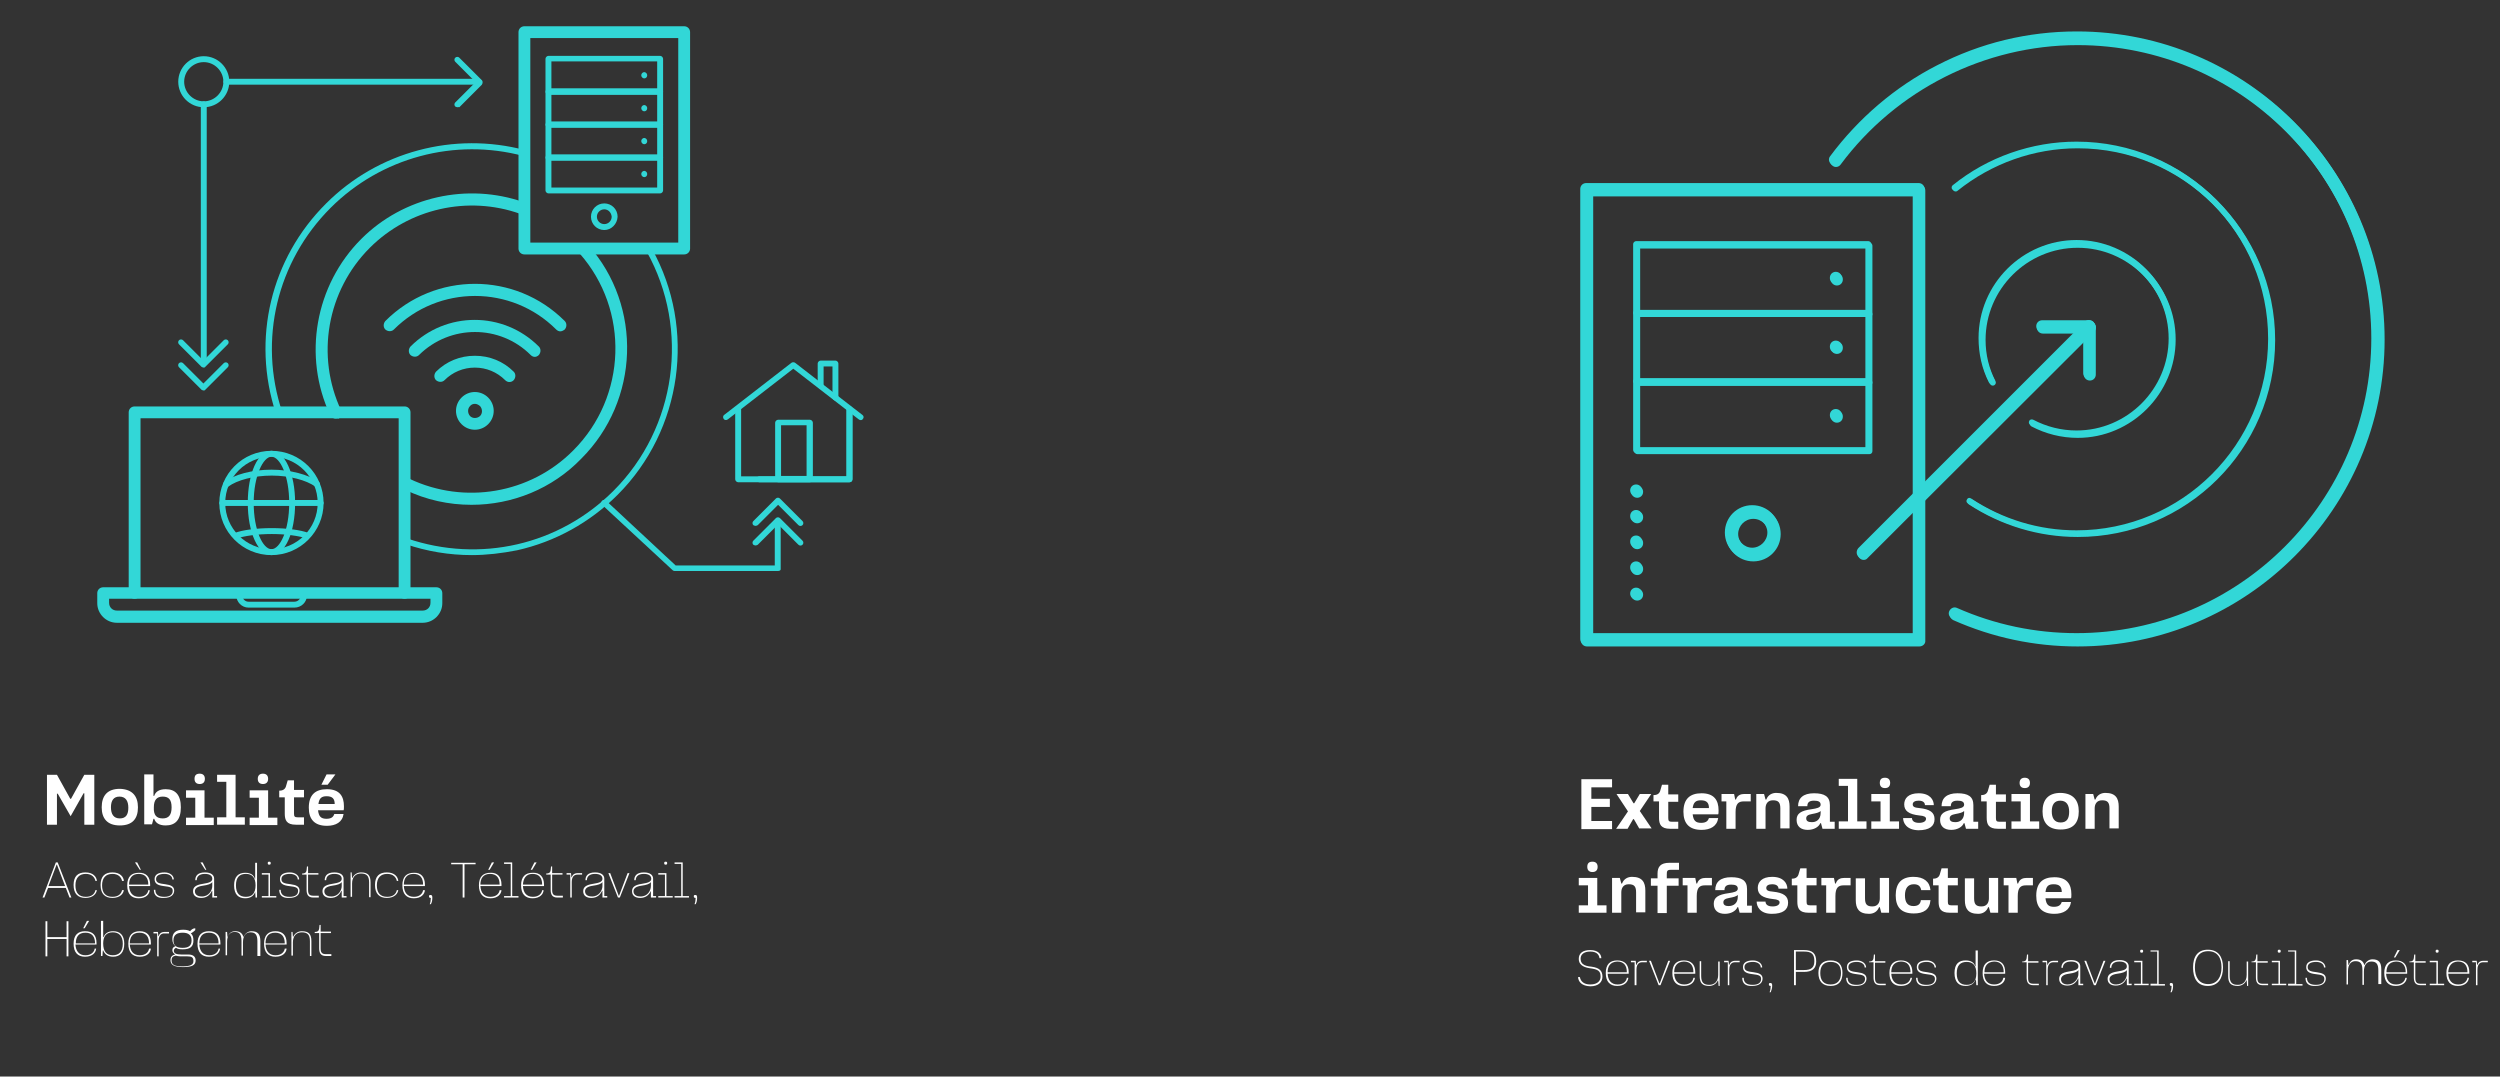 <?xml version="1.0" encoding="utf-8"?>
<!-- Generator: Adobe Illustrator 28.2.0, SVG Export Plug-In . SVG Version: 6.00 Build 0)  -->
<svg version="1.1" id="Calque_1" xmlns="http://www.w3.org/2000/svg" xmlns:xlink="http://www.w3.org/1999/xlink" x="0px" y="0px"
	 viewBox="0 0 676 291.1" style="enable-background:new 0 0 676 291.1;" xml:space="preserve">
<rect x="0" y="0" width="676" height="291.1" fill="#333333" stroke="none"/>
<style type="text/css">
	.st0{fill:none;}
	.st1{fill:#32D7D7;}
	.st2{fill:#FFFFFF;}
</style>
<rect x="0.3" y="0.6" class="st0" width="676" height="291.1"/>
<g>
	<g>
		<path class="st1" d="M561.8,174.8c-11.7,0-23-2.4-33.6-7.1c-0.8-0.4-1.2-1.3-0.8-2.1c0.4-0.8,1.3-1.2,2.1-0.8
			c10.2,4.5,21.1,6.8,32.3,6.8c43.9,0,79.7-35.8,79.7-79.7s-35.8-79.7-79.7-79.7c-25.1,0-49.1,12.1-64.1,32.3
			c-0.5,0.7-1.5,0.9-2.2,0.3c-0.7-0.5-0.9-1.5-0.3-2.2c7.6-10.2,17.5-18.7,28.8-24.5c11.8-6.1,24.6-9.2,37.9-9.2
			c45.7,0,82.9,37.2,82.9,82.9S607.5,174.8,561.8,174.8z"/>
		<path class="st1" d="M561.8,145.2c-10.5,0-20.7-3.1-29.4-8.8c-0.4-0.2-0.5-0.7-0.2-1.1c0.2-0.4,0.7-0.5,1.1-0.2
			c8.5,5.6,18.3,8.6,28.5,8.6c28.5,0,51.8-23.2,51.8-51.8s-23.2-51.8-51.8-51.8c-11.8,0-23.3,4.1-32.5,11.5
			c-0.3,0.3-0.9,0.2-1.1-0.1c-0.3-0.3-0.2-0.9,0.1-1.1c9.4-7.6,21.3-11.8,33.5-11.8c29.4,0,53.4,23.9,53.4,53.4
			S591.2,145.2,561.8,145.2z"/>
		<path class="st1" d="M561.8,118.4c-4.4,0-8.7-1.1-12.5-3.1c-0.4-0.2-0.5-0.7-0.3-1.1c0.2-0.4,0.7-0.5,1.1-0.3
			c3.6,1.9,7.6,2.9,11.7,2.9c13.7,0,24.9-11.2,24.9-24.9s-11.2-24.9-24.9-24.9s-24.9,11.2-24.9,24.9c0,4,0.9,7.7,2.7,11.2
			c0.2,0.4,0,0.9-0.4,1.1c-0.4,0.2-0.9,0-1.1-0.4c-1.9-3.7-2.8-7.8-2.8-12c0-14.6,11.9-26.5,26.5-26.5s26.5,11.9,26.5,26.5
			S576.4,118.4,561.8,118.4z"/>
		<path class="st1" d="M565.1,102.9c-0.9,0-1.6-0.7-1.6-1.6V90.2h-11.1c-0.9,0-1.6-0.7-1.6-1.6s0.7-1.6,1.6-1.6h12.7
			c0.9,0,1.6,0.7,1.6,1.6v12.7C566.7,102.2,566,102.9,565.1,102.9z"/>
		<path class="st1" d="M503.9,151.4c-0.4,0-0.8-0.2-1.1-0.5c-0.6-0.6-0.6-1.6,0-2.3L564,87.4c0.6-0.6,1.6-0.6,2.3,0
			c0.6,0.6,0.6,1.6,0,2.3L505,150.9C504.7,151.3,504.3,151.4,503.9,151.4z"/>
		<path class="st1" d="M496.7,77.2c-0.9,0-1.6-0.7-1.6-1.6v-0.1c0-0.9,0.7-1.6,1.6-1.6c0.9,0,1.6,0.7,1.6,1.6v0.1
			C498.3,76.5,497.6,77.2,496.7,77.2z"/>
		<path class="st1" d="M496.7,95.7c-0.9,0-1.6-0.7-1.6-1.6v-0.1c0-0.9,0.7-1.6,1.6-1.6c0.9,0,1.6,0.7,1.6,1.6v0.1
			C498.3,95,497.6,95.7,496.7,95.7z"/>
		<path class="st1" d="M496.7,114.3c-0.9,0-1.6-0.7-1.6-1.6v-0.1c0-0.9,0.7-1.6,1.6-1.6c0.9,0,1.6,0.7,1.6,1.6v0.1
			C498.3,113.6,497.6,114.3,496.7,114.3z"/>
		<g>
			<path class="st1" d="M442.7,134.6c-0.9,0-1.6-0.7-1.6-1.6c0-0.9,0.7-1.6,1.6-1.6c0.9,0,1.6,0.7,1.6,1.6v0
				C444.3,133.9,443.6,134.6,442.7,134.6z"/>
			<path class="st1" d="M442.7,155.5c-0.9,0-1.6-0.7-1.6-1.6v-0.1c0-0.9,0.7-1.6,1.6-1.6c0.9,0,1.6,0.7,1.6,1.6v0.1
				C444.3,154.8,443.6,155.5,442.7,155.5z M442.7,148.5c-0.9,0-1.6-0.7-1.6-1.6v-0.1c0-0.9,0.7-1.6,1.6-1.6c0.9,0,1.6,0.7,1.6,1.6
				v0.1C444.3,147.8,443.6,148.5,442.7,148.5z M442.7,141.5c-0.9,0-1.6-0.7-1.6-1.6v-0.1c0-0.9,0.7-1.6,1.6-1.6
				c0.9,0,1.6,0.7,1.6,1.6v0.1C444.3,140.8,443.6,141.5,442.7,141.5z"/>
			<path class="st1" d="M442.7,162.4c-0.9,0-1.6-0.7-1.6-1.6c0-0.9,0.7-1.6,1.6-1.6c0.9,0,1.6,0.7,1.6,1.6v0
				C444.3,161.7,443.6,162.4,442.7,162.4z"/>
		</g>
		<path class="st1" d="M474.1,151.8c-4.1,0-7.4-3.3-7.4-7.4c0-4.1,3.3-7.4,7.4-7.4c4.1,0,7.4,3.3,7.4,7.4
			C481.5,148.5,478.2,151.8,474.1,151.8z M474.1,140.3c-2.3,0-4.1,1.9-4.1,4.1s1.9,4.1,4.1,4.1s4.1-1.9,4.1-4.1
			S476.4,140.3,474.1,140.3z"/>
		<path class="st1" d="M505.5,122.8h-62.8c-0.4,0-0.8-0.4-0.8-0.8v-18.6c0-0.4,0.4-0.8,0.8-0.8h62.8c0.4,0,0.8,0.4,0.8,0.8V122
			C506.3,122.5,505.9,122.8,505.5,122.8z M443.5,121.2h61.2v-16.9h-61.2V121.2z"/>
		<path class="st1" d="M505.5,104.3h-62.8c-0.4,0-0.8-0.4-0.8-0.8V84.9c0-0.4,0.4-0.8,0.8-0.8h62.8c0.4,0,0.8,0.4,0.8,0.8v18.6
			C506.3,103.9,505.9,104.3,505.5,104.3z M443.5,102.7h61.2V85.7h-61.2V102.7z"/>
		<path class="st1" d="M505.5,85.7h-62.8c-0.4,0-0.8-0.4-0.8-0.8V66.4c0-0.4,0.4-0.8,0.8-0.8h62.8c0.4,0,0.8,0.4,0.8,0.8v18.6
			C506.3,85.4,505.9,85.7,505.5,85.7z M443.5,84.1h61.2V67.2h-61.2V84.1z"/>
		<path class="st1" d="M519,174.8h-89.9c-0.9,0-1.6-0.7-1.6-1.6V51.5c0-0.9,0.7-1.6,1.6-1.6H519c0.9,0,1.6,0.7,1.6,1.6v121.7
			C520.7,174.1,519.9,174.8,519,174.8z M430.8,171.6h86.7V53.1h-86.7V171.6z"/>
		<path class="st1" d="M561.5,174.4c-11.7,0-23-2.4-33.6-7.1c-0.8-0.4-1.2-1.3-0.8-2.1c0.4-0.8,1.3-1.2,2.1-0.8
			c10.2,4.5,21.1,6.8,32.3,6.8c43.9,0,79.7-35.8,79.7-79.7s-35.7-79.7-79.7-79.7c-25.1,0-49.1,12.1-64.1,32.3
			c-0.5,0.7-1.5,0.9-2.2,0.3c-0.7-0.5-0.9-1.5-0.3-2.2c7.6-10.2,17.5-18.7,28.8-24.5c11.8-6.1,24.6-9.2,37.9-9.2
			c45.7,0,82.9,37.2,82.9,82.9S607.3,174.4,561.5,174.4z"/>
		<path class="st1" d="M561.5,144.9c-10.5,0-20.7-3.1-29.4-8.8c-0.4-0.2-0.5-0.7-0.2-1.1c0.2-0.4,0.7-0.5,1.1-0.2
			c8.5,5.6,18.3,8.6,28.5,8.6c28.5,0,51.8-23.2,51.8-51.8s-23.2-51.8-51.8-51.8c-11.8,0-23.3,4.1-32.5,11.5
			c-0.3,0.3-0.9,0.2-1.1-0.1c-0.3-0.3-0.2-0.9,0.1-1.1c9.4-7.6,21.3-11.8,33.5-11.8c29.4,0,53.4,23.9,53.4,53.4
			S591,144.9,561.5,144.9z"/>
		<path class="st1" d="M561.5,118c-4.4,0-8.7-1.1-12.5-3.1c-0.4-0.2-0.5-0.7-0.3-1.1s0.7-0.5,1.1-0.3c3.6,1.9,7.6,2.9,11.7,2.9
			c13.7,0,24.9-11.2,24.9-24.9s-11.2-24.9-24.9-24.9s-24.9,11.2-24.9,24.9c0,4,0.9,7.7,2.7,11.2c0.2,0.4,0,0.9-0.4,1.1
			c-0.4,0.2-0.9,0-1.1-0.4c-1.9-3.7-2.8-7.8-2.8-12c0-14.6,11.9-26.5,26.5-26.5c14.6,0,26.5,11.9,26.5,26.5S576.2,118,561.5,118z"/>
		<path class="st1" d="M564.9,102.5c-0.9,0-1.6-0.7-1.6-1.6V89.8h-11.1c-0.9,0-1.6-0.7-1.6-1.6c0-0.9,0.7-1.6,1.6-1.6h12.7
			c0.9,0,1.6,0.7,1.6,1.6v12.7C566.5,101.8,565.7,102.5,564.9,102.5z"/>
		<path class="st1" d="M503.6,151c-0.4,0-0.8-0.2-1.1-0.5c-0.6-0.6-0.6-1.6,0-2.3l61.2-61.2c0.6-0.6,1.6-0.6,2.3,0
			c0.6,0.6,0.6,1.6,0,2.3l-61.2,61.2C504.4,150.9,504,151,503.6,151z"/>
		<path class="st1" d="M496.4,76.8c-0.9,0-1.6-0.7-1.6-1.6v-0.1c0-0.9,0.7-1.6,1.6-1.6c0.9,0,1.6,0.7,1.6,1.6v0.1
			C498,76.1,497.3,76.8,496.4,76.8z"/>
		<path class="st1" d="M496.4,95.4c-0.9,0-1.6-0.7-1.6-1.6v-0.1c0-0.9,0.7-1.6,1.6-1.6c0.9,0,1.6,0.7,1.6,1.6v0.1
			C498,94.6,497.3,95.4,496.4,95.4z"/>
		<path class="st1" d="M496.4,113.9c-0.9,0-1.6-0.7-1.6-1.6v-0.1c0-0.9,0.7-1.6,1.6-1.6c0.9,0,1.6,0.7,1.6,1.6v0.1
			C498,113.2,497.3,113.9,496.4,113.9z"/>
		<g>
			<path class="st1" d="M442.4,134.2c-0.9,0-1.6-0.7-1.6-1.6c0-0.9,0.7-1.6,1.6-1.6s1.6,0.7,1.6,1.6v0
				C444,133.5,443.3,134.2,442.4,134.2z"/>
			<path class="st1" d="M442.4,155.1c-0.9,0-1.6-0.7-1.6-1.6v-0.1c0-0.9,0.7-1.6,1.6-1.6s1.6,0.7,1.6,1.6v0.1
				C444,154.4,443.3,155.1,442.4,155.1z M442.4,148.1c-0.9,0-1.6-0.7-1.6-1.6v-0.1c0-0.9,0.7-1.6,1.6-1.6s1.6,0.7,1.6,1.6v0.1
				C444,147.4,443.3,148.1,442.4,148.1z M442.4,141.2c-0.9,0-1.6-0.7-1.6-1.6v-0.1c0-0.9,0.7-1.6,1.6-1.6s1.6,0.7,1.6,1.6v0.1
				C444,140.5,443.3,141.2,442.4,141.2z"/>
			<path class="st1" d="M442.4,162.1c-0.9,0-1.6-0.7-1.6-1.6c0-0.9,0.7-1.6,1.6-1.6s1.6,0.7,1.6,1.6v0
				C444,161.3,443.3,162.1,442.4,162.1z"/>
		</g>
		<path class="st1" d="M473.8,151.4c-4.1,0-7.4-3.3-7.4-7.4c0-4.1,3.3-7.4,7.4-7.4c4.1,0,7.4,3.3,7.4,7.4
			C481.2,148.1,477.9,151.4,473.8,151.4z M473.8,139.9c-2.3,0-4.1,1.9-4.1,4.1s1.9,4.1,4.1,4.1s4.1-1.9,4.1-4.1
			S476.1,139.9,473.8,139.9z"/>
		<path class="st1" d="M505.2,122.5h-62.8c-0.4,0-0.8-0.4-0.8-0.8v-18.6c0-0.4,0.4-0.8,0.8-0.8h62.8c0.4,0,0.8,0.4,0.8,0.8v18.6
			C506,122.1,505.7,122.5,505.2,122.5z M443.2,120.9h61.2v-16.9h-61.2V120.9z"/>
		<path class="st1" d="M505.2,103.9h-62.8c-0.4,0-0.8-0.4-0.8-0.8V84.6c0-0.4,0.4-0.8,0.8-0.8h62.8c0.4,0,0.8,0.4,0.8,0.8v18.6
			C506,103.6,505.7,103.9,505.2,103.9z M443.2,102.3h61.2V85.4h-61.2V102.3z"/>
		<path class="st1" d="M505.2,85.4h-62.8c-0.4,0-0.8-0.4-0.8-0.8V66c0-0.4,0.4-0.8,0.8-0.8h62.8c0.4,0,0.8,0.4,0.8,0.8v18.6
			C506,85,505.7,85.4,505.2,85.4z M443.2,83.8h61.2V66.8h-61.2V83.8z"/>
		<path class="st1" d="M518.8,174.4h-89.9c-0.9,0-1.6-0.7-1.6-1.6V51.1c0-0.9,0.7-1.6,1.6-1.6h89.9c0.9,0,1.6,0.7,1.6,1.6v121.7
			C520.4,173.7,519.7,174.4,518.8,174.4z M430.5,171.2h86.7V52.7h-86.7V171.2z"/>
	</g>
	<g>
		<path class="st2" d="M430.3,212.8v3.2h5v2.2h-5v3.8h5.6v2.2h-8.3v-13.5h8.3v2.2H430.3z"/>
		<path class="st2" d="M443.3,224.1l-1.5-2.6h-0.2l-1.5,2.6H437l3.2-4.7l-3.1-4.7h3.1l1.5,2.5h0.2l1.5-2.5h3.1l-3.1,4.6l3.2,4.7
			H443.3z"/>
		<path class="st2" d="M453.8,224.1h-2.2c-2.5,0-3-1.2-3-3v-4.4h-1.5V215c0.7,0,1.5-0.2,1.8-1.1l0.5-1.7h1.7v2.6h2.7v2h-2.7v4.4
			c0,0.8,0.2,1,1,1h1.7V224.1z"/>
		<path class="st2" d="M464.7,219.1c0,0.5,0,0.9-0.1,1.1h-6.9c0.2,1.7,0.8,2.3,2.3,2.3c1.5,0,1.9-0.7,2.1-1.3h2.5
			c-0.3,2.2-2.1,3.2-4.5,3.2c-3.3,0-4.9-1.7-4.9-4.9c0-3.5,1.8-5,4.9-5C463.5,214.5,464.7,216.4,464.7,219.1z M457.7,218.5h4.4
			c0-1.4-0.6-2.1-2.2-2.1C458.5,216.4,457.9,217,457.7,218.5z"/>
		<path class="st2" d="M465.5,214.7h3.4l0.3,1.5h0.2c0.4-1.3,1.5-1.5,2.2-1.5h1.8v2h-1.9c-1.4,0-2.2,0.6-2.2,2.9v4.5h-2.5v-7.4h-1.3
			V214.7z"/>
		<path class="st2" d="M477,214.7l0.4,1.5h0.2c0.5-1.3,1.6-1.8,2.7-1.8c2.8,0,3.6,1.5,3.6,3.7v5.9h-2.5v-5.4c0-1.6-0.5-2.2-2-2.2
			c-1.5,0-2,1.1-2,2.2v5.5h-2.5v-9.4H477z"/>
		<path class="st2" d="M496.2,224.1h-3.4l-0.4-1.5h-0.2c-0.4,1-1.7,1.8-3.4,1.8c-1.8,0-3-0.9-3-2.7c0-1.7,1.1-2.5,4.1-2.9
			c1.3-0.2,2.4-0.4,2.4-1.2c0-0.8-0.6-1.1-1.8-1.1c-1.3,0-1.8,0.5-1.8,1.5h-2.5c0-2.2,1.4-3.5,4.3-3.5c2.9,0,4.3,0.9,4.3,3.2v4.5
			h1.3V224.1z M492.3,219.8v-0.5c-0.4,0.4-1.2,0.6-2.3,0.8c-1.1,0.2-1.6,0.5-1.6,1.2c0,0.8,0.7,1,1.4,1
			C491.1,222.4,492.3,221.6,492.3,219.8z"/>
		<path class="st2" d="M497.2,210.6h5v11.5h2.5v2h-7.5v-2h2.5v-9.6h-2.5V210.6z"/>
		<path class="st2" d="M511,214.7v7.4h2.5v2H506v-2h2.5v-5.4H506v-2H511z M509.7,210.3c0.9,0,1.4,0.5,1.4,1.4s-0.5,1.4-1.4,1.4
			c-0.9,0-1.4-0.5-1.4-1.4S508.7,210.3,509.7,210.3z"/>
		<path class="st2" d="M514.6,221.2h2.4c0,0.6,0.4,1.3,1.9,1.3c1.3,0,1.9-0.5,1.9-1.1c0-0.5-0.5-0.8-1.8-0.9c-2.8-0.3-4.1-1.2-4.1-3
			c0-1.6,1.1-3,3.9-3c3.1,0,4.1,1.8,4.1,3.2h-2.4c0-0.6-0.4-1.2-1.7-1.2c-0.9,0-1.6,0.3-1.6,1c0,0.7,0.6,0.9,1.8,1
			c2.9,0.3,4.1,1.2,4.1,3c0,1.9-1.4,3-4.4,3C515.5,224.4,514.6,222.5,514.6,221.2z"/>
		<path class="st2" d="M535,224.1h-3.4l-0.4-1.5H531c-0.4,1-1.7,1.8-3.4,1.8c-1.8,0-3-0.9-3-2.7c0-1.7,1.1-2.5,4.1-2.9
			c1.3-0.2,2.4-0.4,2.4-1.2c0-0.8-0.6-1.1-1.8-1.1c-1.3,0-1.8,0.5-1.8,1.5H525c0-2.2,1.4-3.5,4.3-3.5c2.9,0,4.3,0.9,4.3,3.2v4.5h1.3
			V224.1z M531.1,219.8v-0.5c-0.4,0.4-1.2,0.6-2.3,0.8c-1.1,0.2-1.6,0.5-1.6,1.2c0,0.8,0.7,1,1.4,1
			C529.9,222.4,531.1,221.6,531.1,219.8z"/>
		<path class="st2" d="M542.4,224.1h-2.2c-2.5,0-3-1.2-3-3v-4.4h-1.5V215c0.7,0,1.5-0.2,1.8-1.1l0.5-1.7h1.7v2.6h2.7v2h-2.7v4.4
			c0,0.8,0.2,1,1,1h1.7V224.1z"/>
		<path class="st2" d="M548.9,214.7v7.4h2.5v2h-7.5v-2h2.5v-5.4h-2.5v-2H548.9z M547.5,210.3c0.9,0,1.4,0.5,1.4,1.4
			s-0.5,1.4-1.4,1.4c-0.9,0-1.4-0.5-1.4-1.4S546.6,210.3,547.5,210.3z"/>
		<path class="st2" d="M562.1,219.4c0,3.1-1.5,4.9-4.9,4.9s-4.9-1.9-4.9-4.9c0-3.1,1.5-5,4.9-5C560.6,214.5,562.1,216.4,562.1,219.4
			z M559.5,219.5c0-1.8-0.7-3-2.4-3c-1.6,0-2.3,1.1-2.3,2.9s0.7,3,2.4,3S559.5,221.3,559.5,219.5z"/>
		<path class="st2" d="M566,214.7l0.4,1.5h0.2c0.5-1.3,1.6-1.8,2.7-1.8c2.8,0,3.6,1.5,3.6,3.7v5.9h-2.5v-5.4c0-1.6-0.5-2.2-2-2.2
			c-1.5,0-2,1.1-2,2.2v5.5h-2.5v-9.4H566z"/>
		<path class="st2" d="M431.9,237.4v7.4h2.5v2h-7.5v-2h2.5v-5.4h-2.5v-2H431.9z M430.6,233c0.9,0,1.4,0.5,1.4,1.4s-0.5,1.4-1.4,1.4
			c-0.9,0-1.4-0.5-1.4-1.4S429.6,233,430.6,233z"/>
		<path class="st2" d="M438,237.4l0.4,1.5h0.2c0.5-1.3,1.6-1.8,2.7-1.8c2.8,0,3.6,1.5,3.6,3.7v5.9h-2.5v-5.4c0-1.6-0.5-2.2-2-2.2
			c-1.5,0-2,1.1-2,2.2v5.5h-2.5v-9.4H438z"/>
		<path class="st2" d="M451.7,235.2c-0.9,0-1,0.4-1,1.2v1.1h3.2v2h-3.2v7.4h-2.5v-7.4h-1.8v-2h1.8v-1.3c0-1.8,0.8-2.9,3.2-2.9h2.6
			v1.9H451.7z"/>
		<path class="st2" d="M455,237.4h3.4l0.3,1.5h0.2c0.4-1.3,1.5-1.5,2.2-1.5h1.8v2h-1.9c-1.4,0-2.2,0.6-2.2,2.9v4.5h-2.5v-7.4H455
			V237.4z"/>
		<path class="st2" d="M473.8,246.8h-3.4l-0.4-1.5h-0.2c-0.4,1-1.7,1.8-3.4,1.8c-1.8,0-3-0.9-3-2.7c0-1.7,1.1-2.5,4.1-2.9
			c1.3-0.2,2.4-0.4,2.4-1.2c0-0.8-0.6-1.1-1.8-1.1c-1.3,0-1.8,0.5-1.8,1.5h-2.5c0-2.2,1.4-3.5,4.3-3.5c2.9,0,4.3,0.9,4.3,3.2v4.5
			h1.3V246.8z M469.9,242.5V242c-0.4,0.4-1.2,0.6-2.3,0.8c-1.1,0.2-1.6,0.5-1.6,1.2c0,0.8,0.7,1,1.4,1
			C468.7,245,469.9,244.3,469.9,242.5z"/>
		<path class="st2" d="M475,243.8h2.4c0,0.6,0.4,1.3,1.9,1.3c1.3,0,1.9-0.5,1.9-1.1c0-0.5-0.5-0.8-1.8-0.9c-2.8-0.3-4.1-1.2-4.1-3
			c0-1.6,1.1-3,3.9-3c3.1,0,4.1,1.8,4.1,3.2h-2.4c0-0.6-0.4-1.2-1.7-1.2c-0.9,0-1.6,0.3-1.6,1c0,0.7,0.6,0.9,1.8,1
			c2.9,0.3,4.1,1.2,4.1,3c0,1.9-1.4,3-4.4,3C475.9,247.1,475,245.1,475,243.8z"/>
		<path class="st2" d="M491.2,246.8H489c-2.5,0-3-1.2-3-3v-4.4h-1.5v-1.8c0.7,0,1.5-0.2,1.8-1.1l0.5-1.7h1.7v2.6h2.7v2h-2.7v4.4
			c0,0.8,0.2,1,1,1h1.7V246.8z"/>
		<path class="st2" d="M492.5,237.4h3.4l0.3,1.5h0.2c0.4-1.3,1.5-1.5,2.2-1.5h1.8v2h-1.9c-1.4,0-2.2,0.6-2.2,2.9v4.5h-2.5v-7.4h-1.3
			V237.4z"/>
		<path class="st2" d="M508.7,246.8l-0.4-1.5h-0.2c-0.5,1.3-1.6,1.8-2.7,1.8c-2.8,0-3.6-1.5-3.6-3.7v-5.9h2.5v5.4
			c0,1.6,0.5,2.2,2,2.2c1.5,0,2-1.1,2-2.2v-5.5h2.5v9.4H508.7z"/>
		<path class="st2" d="M522,243.4c-0.2,2.6-1.9,3.6-4.5,3.6c-3.6,0-4.9-1.9-4.9-4.9c0-3.2,1.5-5,4.8-5c2.8,0,4.4,1.3,4.6,3.6h-2.5
			c-0.2-1-0.7-1.6-2-1.6c-1.6,0-2.4,1.1-2.4,3s0.7,2.9,2.3,2.9c1.3,0,1.9-0.6,2-1.6H522z"/>
		<path class="st2" d="M529.4,246.8h-2.2c-2.5,0-3-1.2-3-3v-4.4h-1.5v-1.8c0.7,0,1.5-0.2,1.8-1.1l0.5-1.7h1.7v2.6h2.7v2h-2.7v4.4
			c0,0.8,0.2,1,1,1h1.7V246.8z"/>
		<path class="st2" d="M538.2,246.8l-0.4-1.5h-0.2c-0.5,1.3-1.6,1.8-2.7,1.8c-2.8,0-3.6-1.5-3.6-3.7v-5.9h2.5v5.4
			c0,1.6,0.5,2.2,2,2.2c1.5,0,2-1.1,2-2.2v-5.5h2.5v9.4H538.2z"/>
		<path class="st2" d="M541.8,237.4h3.4l0.3,1.5h0.2c0.4-1.3,1.5-1.5,2.2-1.5h1.8v2h-1.9c-1.4,0-2.2,0.6-2.2,2.9v4.5h-2.5v-7.4h-1.3
			V237.4z"/>
		<path class="st2" d="M560.1,241.8c0,0.5,0,0.9-0.1,1.1h-6.9c0.2,1.7,0.8,2.3,2.3,2.3c1.5,0,1.9-0.7,2.1-1.3h2.5
			c-0.3,2.2-2.1,3.2-4.5,3.2c-3.3,0-4.9-1.7-4.9-4.9c0-3.5,1.8-5,4.9-5C558.9,237.2,560.1,239.1,560.1,241.8z M553.1,241.2h4.4
			c0-1.4-0.6-2.1-2.2-2.1C553.9,239.1,553.3,239.6,553.1,241.2z"/>
		<path class="st2" d="M426.7,264.2h0.5c0.2,1.1,1,2,2.8,2c2.1,0,2.8-1.1,2.8-2.1c0-1.5-0.6-2-3-2.3c-1.9-0.3-2.9-1.1-2.9-2.5
			c0-1.5,1-2.4,3.1-2.4c2.2,0,3,1.2,3,2.2h-0.5c-0.1-0.9-0.7-1.8-2.5-1.8c-1.7,0-2.6,0.8-2.6,1.9c0,1.2,0.6,2,3,2.2
			c2.1,0.3,2.9,1.1,2.9,2.7c0,1.4-1,2.6-3.3,2.6C427.7,266.6,426.8,265.5,426.7,264.2z"/>
		<path class="st2" d="M440.4,262.9c0,0.1,0,0.2,0,0.4h-5.7c0.1,1.7,0.9,2.9,2.7,2.9c1.7,0,2.4-1,2.5-1.8h0.4c-0.1,1.1-1,2.2-3,2.2
			c-2,0-3.1-1.2-3.1-3.5c0-2.4,1.2-3.4,3.1-3.4C439.3,259.7,440.4,260.8,440.4,262.9z M434.7,262.9h5.2c0-1.8-0.8-2.9-2.6-2.9
			C435.4,260.1,434.7,261.3,434.7,262.9z"/>
		<path class="st2" d="M441,259.8h1.3l0.1,1.1h0.1c0.3-0.9,1-1.1,1.5-1.1h1.3v0.4H444c-0.6,0-1.5,0.3-1.5,2v4.2H442v-6.2h-1V259.8z"
			/>
		<path class="st2" d="M446.4,259.8l2.3,6.1h0.1l2.3-6.1h0.5l-2.6,6.6h-0.5l-2.6-6.6H446.4z"/>
		<path class="st2" d="M458.4,262.9c0,0.1,0,0.2,0,0.4h-5.7c0.1,1.7,0.9,2.9,2.7,2.9c1.7,0,2.4-1,2.5-1.8h0.4c-0.1,1.1-1,2.2-3,2.2
			c-2,0-3.1-1.2-3.1-3.5c0-2.4,1.2-3.4,3.1-3.4C457.3,259.7,458.4,260.8,458.4,262.9z M452.7,262.9h5.2c0-1.8-0.8-2.9-2.6-2.9
			C453.4,260.1,452.7,261.3,452.7,262.9z"/>
		<path class="st2" d="M464.7,266.4l-0.1-1.3h-0.1c-0.3,0.8-1.2,1.5-2.3,1.5c-1.9,0-2.6-0.8-2.6-2.7v-4h0.4v4c0,1.8,0.7,2.4,2.2,2.4
			c1.4,0,2.4-0.9,2.4-2.7v-3.6h0.4v6.6H464.7z"/>
		<path class="st2" d="M466.1,259.8h1.3l0.1,1.1h0.1c0.3-0.9,1-1.1,1.5-1.1h1.3v0.4h-1.3c-0.6,0-1.5,0.3-1.5,2v4.2h-0.4v-6.2h-1
			V259.8z"/>
		<path class="st2" d="M471.1,264.4h0.4c0,1.2,0.7,1.9,2.4,1.9c1.7,0,2.3-0.7,2.3-1.6c0-0.9-0.6-1.1-2.4-1.3
			c-1.7-0.2-2.5-0.7-2.5-1.9c0-1.2,1-1.8,2.7-1.8c1.5,0,2.5,0.9,2.5,1.9h-0.4c0-1-1-1.5-2.1-1.5c-1.3,0-2.3,0.4-2.3,1.4
			c0,1,0.8,1.2,2.5,1.4c1.5,0.2,2.4,0.6,2.4,1.7c0,1.1-0.8,2-2.8,2C472.1,266.7,471.1,266,471.1,264.4z"/>
		<path class="st2" d="M478.8,268.3h-0.3c0.2-0.5,0.3-1.1,0.3-1.7c-0.3,0-0.5-0.1-0.5-0.4c0-0.3,0.1-0.4,0.4-0.4
			c0.4,0,0.5,0.2,0.5,0.8C479.2,267.2,479,267.8,478.8,268.3z"/>
		<path class="st2" d="M491.1,260c0,1.9-1.1,2.8-3.3,2.8h-2.2v3.6h-0.5v-9.5h2.7C490.1,256.9,491.1,257.8,491.1,260z M487.8,262.3
			c2,0,2.8-0.7,2.8-2.4c0-1.9-0.7-2.6-2.8-2.6h-2.2v5H487.8z"/>
		<path class="st2" d="M498.2,263.1c0,2.2-1,3.5-3.2,3.5s-3.3-1.3-3.3-3.5c0-2.1,1-3.4,3.3-3.4S498.2,261,498.2,263.1z M497.8,263.1
			c0-1.9-0.8-3-2.8-3c-2,0-2.8,1.2-2.8,3c0,1.9,0.8,3.1,2.8,3.1C496.9,266.2,497.8,265,497.8,263.1z"/>
		<path class="st2" d="M499.2,264.4h0.4c0,1.2,0.7,1.9,2.4,1.9c1.7,0,2.3-0.7,2.3-1.6c0-0.9-0.6-1.1-2.4-1.3
			c-1.7-0.2-2.5-0.7-2.5-1.9c0-1.2,1-1.8,2.7-1.8c1.5,0,2.5,0.9,2.5,1.9h-0.4c0-1-1-1.5-2.1-1.5c-1.3,0-2.3,0.4-2.3,1.4
			c0,1,0.8,1.2,2.5,1.4c1.5,0.2,2.4,0.6,2.4,1.7c0,1.1-0.8,2-2.8,2C500.2,266.7,499.2,266,499.2,264.4z"/>
		<path class="st2" d="M509.9,266.4h-1.5c-1.5,0-1.8-1-1.8-2.1v-4.1h-1.2V260c0.7,0,1.1-0.2,1.2-0.9l0.1-1h0.3v1.8h2.8v0.4h-2.8v4.1
			c0,1.1,0.3,1.6,1.4,1.6h1.5V266.4z"/>
		<path class="st2" d="M517.1,262.9c0,0.1,0,0.2,0,0.4h-5.7c0.1,1.7,0.9,2.9,2.7,2.9c1.7,0,2.4-1,2.5-1.8h0.4c-0.1,1.1-1,2.2-3,2.2
			c-2,0-3.1-1.2-3.1-3.5c0-2.4,1.2-3.4,3.1-3.4C516,259.7,517.1,260.8,517.1,262.9z M511.4,262.9h5.2c0-1.8-0.8-2.9-2.6-2.9
			C512.1,260.1,511.4,261.3,511.4,262.9z"/>
		<path class="st2" d="M518.1,264.4h0.4c0,1.2,0.7,1.9,2.4,1.9c1.7,0,2.3-0.7,2.3-1.6c0-0.9-0.6-1.1-2.4-1.3
			c-1.7-0.2-2.5-0.7-2.5-1.9c0-1.2,1-1.8,2.7-1.8c1.5,0,2.5,0.9,2.5,1.9h-0.4c0-1-1-1.5-2.1-1.5c-1.3,0-2.3,0.4-2.3,1.4
			c0,1,0.8,1.2,2.5,1.4c1.5,0.2,2.4,0.6,2.4,1.7c0,1.1-0.8,2-2.8,2C519.1,266.7,518.1,266,518.1,264.4z"/>
		<path class="st2" d="M534.8,256.9v9.5h-0.4l-0.1-1.5v0h-0.1c-0.4,1-1.2,1.7-2.7,1.7c-1.8,0-3-1-3-3.5s1.2-3.4,3-3.4
			c1.5,0,2.3,0.6,2.6,1.6h0.1v-4.3H534.8z M531.8,260.1c-1.7,0-2.7,0.9-2.7,3.1s1,3.1,2.7,3.1c1.7,0,2.6-1,2.6-3.1
			C534.4,261.1,533.5,260.1,531.8,260.1z"/>
		<path class="st2" d="M542.2,262.9c0,0.1,0,0.2,0,0.4h-5.7c0.1,1.7,0.9,2.9,2.7,2.9c1.7,0,2.4-1,2.5-1.8h0.5c-0.1,1.1-1,2.2-3,2.2
			c-2,0-3.1-1.2-3.1-3.5c0-2.4,1.2-3.4,3.1-3.4C541.2,259.7,542.2,260.8,542.2,262.9z M536.6,262.9h5.2c0-1.8-0.8-2.9-2.6-2.9
			C537.3,260.1,536.6,261.3,536.6,262.9z"/>
		<path class="st2" d="M551.3,266.4h-1.5c-1.5,0-1.8-1-1.8-2.1v-4.1h-1.2V260c0.7,0,1.1-0.2,1.2-0.9l0.1-1h0.3v1.8h2.8v0.4h-2.8v4.1
			c0,1.1,0.3,1.6,1.4,1.6h1.5V266.4z"/>
		<path class="st2" d="M552.2,259.8h1.3l0.1,1.1h0.1c0.3-0.9,1-1.1,1.5-1.1h1.3v0.4h-1.3c-0.6,0-1.5,0.3-1.5,2v4.2h-0.4v-6.2h-1
			V259.8z"/>
		<path class="st2" d="M563.2,266.4H562l0-1.8h-0.1c-0.5,1.1-1.4,1.9-2.9,1.9c-1.3,0-2.2-0.6-2.2-1.8c0-1.1,0.7-1.7,2.6-2
			c1.9-0.3,2.6-0.6,2.6-1.4c0-0.8-0.7-1.3-2-1.3c-1.6,0-2.2,0.8-2.2,1.7h-0.4c0-1,0.5-2.1,2.6-2.1c1.8,0,2.5,0.8,2.5,1.7v4.7h0.8
			V266.4z M562,263.4v-1.1c-0.3,0.5-1.1,0.8-2.6,1c-1.4,0.2-2.1,0.7-2.1,1.5c0,0.8,0.6,1.4,1.8,1.4C561,266.2,562,264.5,562,263.4z"
			/>
		<path class="st2" d="M564.1,259.8l2.3,6.1h0.1l2.3-6.1h0.5l-2.6,6.6h-0.5l-2.6-6.6H564.1z"/>
		<path class="st2" d="M576.3,266.4h-1.2l0-1.8h-0.1c-0.5,1.1-1.4,1.9-2.9,1.9c-1.3,0-2.2-0.6-2.2-1.8c0-1.1,0.7-1.7,2.6-2
			c1.9-0.3,2.6-0.6,2.6-1.4c0-0.8-0.7-1.3-2-1.3c-1.6,0-2.2,0.8-2.2,1.7h-0.4c0-1,0.5-2.1,2.6-2.1c1.8,0,2.5,0.8,2.5,1.7v4.7h0.8
			V266.4z M575.1,263.4v-1.1c-0.3,0.5-1.1,0.8-2.6,1c-1.4,0.2-2.1,0.7-2.1,1.5c0,0.8,0.6,1.4,1.8,1.4
			C574.2,266.2,575.1,264.5,575.1,263.4z"/>
		<path class="st2" d="M579.3,259.8v6.2h1.7v0.4h-3.9V266h1.8v-5.8h-1.8v-0.4H579.3z M579.1,256.8c0.3,0,0.4,0.1,0.4,0.4
			c0,0.3-0.1,0.4-0.4,0.4c-0.3,0-0.4-0.1-0.4-0.4C578.7,256.9,578.8,256.8,579.1,256.8z"/>
		<path class="st2" d="M581.5,257h2.2v9.1h1.7v0.4h-3.9V266h1.8v-8.7h-1.8V257z"/>
		<path class="st2" d="M587.2,268.3h-0.3c0.2-0.5,0.3-1.1,0.3-1.7c-0.3,0-0.5-0.1-0.5-0.4c0-0.3,0.1-0.4,0.4-0.4
			c0.4,0,0.5,0.2,0.5,0.8C587.6,267.2,587.5,267.8,587.2,268.3z"/>
		<path class="st2" d="M601.1,261.6c0,2.9-1.3,5-4.1,5c-2.8,0-4-2-4-5s1.3-4.8,4-4.8C599.8,256.8,601.1,258.7,601.1,261.6z
			 M593.5,261.6c0,2.6,1.1,4.5,3.6,4.5c2.4,0,3.6-1.9,3.6-4.5s-1.1-4.4-3.6-4.4C594.6,257.2,593.5,259,593.5,261.6z"/>
		<path class="st2" d="M607.6,266.4l-0.1-1.3h-0.1c-0.3,0.8-1.2,1.5-2.3,1.5c-1.9,0-2.6-0.8-2.6-2.7v-4h0.4v4c0,1.8,0.7,2.4,2.2,2.4
			c1.4,0,2.4-0.9,2.4-2.7v-3.6h0.4v6.6H607.6z"/>
		<path class="st2" d="M613.3,266.4h-1.5c-1.5,0-1.8-1-1.8-2.1v-4.1h-1.2V260c0.7,0,1.1-0.2,1.2-0.9l0.1-1h0.3v1.8h2.8v0.4h-2.8v4.1
			c0,1.1,0.3,1.6,1.4,1.6h1.5V266.4z"/>
		<path class="st2" d="M616.5,259.8v6.2h1.7v0.4h-3.9V266h1.8v-5.8h-1.8v-0.4H616.5z M616.3,256.8c0.3,0,0.4,0.1,0.4,0.4
			c0,0.3-0.1,0.4-0.4,0.4c-0.3,0-0.4-0.1-0.4-0.4C615.9,256.9,616,256.8,616.3,256.8z"/>
		<path class="st2" d="M618.7,257h2.2v9.1h1.7v0.4h-3.9V266h1.8v-8.7h-1.8V257z"/>
		<path class="st2" d="M623.4,264.4h0.4c0,1.2,0.7,1.9,2.4,1.9c1.7,0,2.3-0.7,2.3-1.6c0-0.9-0.6-1.1-2.4-1.3
			c-1.7-0.2-2.5-0.7-2.5-1.9c0-1.2,1-1.8,2.7-1.8c1.5,0,2.5,0.9,2.5,1.9h-0.4c0-1-1-1.5-2.1-1.5c-1.3,0-2.3,0.4-2.3,1.4
			c0,1,0.8,1.2,2.5,1.4c1.5,0.2,2.4,0.6,2.4,1.7c0,1.1-0.8,2-2.8,2C624.4,266.7,623.4,266,623.4,264.4z"/>
		<path class="st2" d="M643.1,266.4v-4c0-1.8-0.6-2.4-1.9-2.4c-1.2,0-2,0.9-2,2.7v3.6h-0.4v-4c0-1.8-0.6-2.4-1.9-2.4
			c-1.2,0-2,0.9-2,2.7v3.6h-0.4v-6.6h0.4l0.1,1.3v0h0.1c0.3-0.8,0.8-1.5,2-1.5c1.2,0,1.9,0.5,2.2,1.5h0.1c0.3-0.8,1.1-1.5,2.1-1.5
			c1.7,0,2.4,0.8,2.4,2.7v4H643.1z"/>
		<path class="st2" d="M650.9,262.9c0,0.1,0,0.2,0,0.4h-5.7c0.1,1.7,0.9,2.9,2.7,2.9c1.7,0,2.4-1,2.5-1.8h0.4c-0.1,1.1-1,2.2-3,2.2
			c-2,0-3.1-1.2-3.1-3.5c0-2.4,1.2-3.4,3.1-3.4C649.9,259.7,650.9,260.8,650.9,262.9z M645.3,262.9h5.2c0-1.8-0.8-2.9-2.6-2.9
			C646,260.1,645.3,261.3,645.3,262.9z M647.3,258.9l1-2h0.6l-1.2,2H647.3z"/>
		<path class="st2" d="M656,266.4h-1.5c-1.5,0-1.8-1-1.8-2.1v-4.1h-1.2V260c0.7,0,1.1-0.2,1.2-0.9l0.1-1h0.3v1.8h2.8v0.4h-2.8v4.1
			c0,1.1,0.3,1.6,1.4,1.6h1.5V266.4z"/>
		<path class="st2" d="M659.2,259.8v6.2h1.7v0.4H657V266h1.8v-5.8H657v-0.4H659.2z M659,256.8c0.3,0,0.4,0.1,0.4,0.4
			c0,0.3-0.1,0.4-0.4,0.4c-0.3,0-0.4-0.1-0.4-0.4C658.6,256.9,658.7,256.8,659,256.8z"/>
		<path class="st2" d="M667.7,262.9c0,0.1,0,0.2,0,0.4H662c0.1,1.7,0.9,2.9,2.7,2.9c1.7,0,2.4-1,2.5-1.8h0.4c-0.1,1.1-1,2.2-3,2.2
			c-2,0-3.1-1.2-3.1-3.5c0-2.4,1.2-3.4,3.1-3.4C666.7,259.7,667.7,260.8,667.7,262.9z M662,262.9h5.2c0-1.8-0.8-2.9-2.6-2.9
			C662.8,260.1,662.1,261.3,662,262.9z"/>
		<path class="st2" d="M668.4,259.8h1.3l0.1,1.1h0.1c0.3-0.9,1-1.1,1.5-1.1h1.3v0.4h-1.3c-0.6,0-1.5,0.3-1.5,2v4.2h-0.4v-6.2h-1
			V259.8z"/>
	</g>
	<g>
		<path class="st1" d="M174.2,21.2c-0.4,0-0.8-0.4-0.8-0.8v-0.1c0-0.4,0.4-0.8,0.8-0.8s0.8,0.4,0.8,0.8v0.1
			C175,20.8,174.7,21.2,174.2,21.2z"/>
		<path class="st1" d="M174.2,30.1c-0.4,0-0.8-0.4-0.8-0.8v-0.1c0-0.4,0.4-0.8,0.8-0.8s0.8,0.4,0.8,0.8v0.1
			C175,29.7,174.7,30.1,174.2,30.1z"/>
		<path class="st1" d="M174.2,39c-0.4,0-0.8-0.4-0.8-0.8v-0.1c0-0.4,0.4-0.8,0.8-0.8s0.8,0.4,0.8,0.8v0.1
			C175,38.6,174.7,39,174.2,39z"/>
		<path class="st1" d="M163.4,62.2c-2,0-3.6-1.6-3.6-3.6c0-2,1.6-3.6,3.6-3.6c2,0,3.6,1.6,3.6,3.6C166.9,60.6,165.3,62.2,163.4,62.2
			z M163.4,56.6c-1.1,0-2,0.9-2,2c0,1.1,0.9,2,2,2c1.1,0,2-0.9,2-2C165.3,57.5,164.5,56.6,163.4,56.6z"/>
		<path class="st1" d="M178.5,43.4h-30.2c-0.4,0-0.8-0.4-0.8-0.8v-8.9c0-0.4,0.4-0.8,0.8-0.8h30.2c0.4,0,0.8,0.4,0.8,0.8v8.9
			C179.3,43,178.9,43.4,178.5,43.4z M149.1,41.8h28.6v-7.3h-28.6V41.8z"/>
		<path class="st1" d="M174.2,47.9c-0.4,0-0.8-0.4-0.8-0.8V47c0-0.4,0.4-0.8,0.8-0.8s0.8,0.4,0.8,0.8v0.1
			C175,47.5,174.7,47.9,174.2,47.9z"/>
		<path class="st1" d="M178.5,52.3h-30.2c-0.4,0-0.8-0.4-0.8-0.8v-8.9c0-0.4,0.4-0.8,0.8-0.8h30.2c0.4,0,0.8,0.4,0.8,0.8v8.9
			C179.3,51.9,178.9,52.3,178.5,52.3z M149.1,50.7h28.6v-7.3h-28.6V50.7z"/>
		<path class="st1" d="M178.5,34.5h-30.2c-0.4,0-0.8-0.4-0.8-0.8v-8.9c0-0.4,0.4-0.8,0.8-0.8h30.2c0.4,0,0.8,0.4,0.8,0.8v8.9
			C179.3,34.1,178.9,34.5,178.5,34.5z M149.1,32.9h28.6v-7.3h-28.6V32.9z"/>
		<path class="st1" d="M178.5,25.6h-30.2c-0.4,0-0.8-0.4-0.8-0.8v-8.9c0-0.4,0.4-0.8,0.8-0.8h30.2c0.4,0,0.8,0.4,0.8,0.8v8.9
			C179.3,25.2,178.9,25.6,178.5,25.6z M149.1,23.9h28.6v-7.3h-28.6V23.9z"/>
		<path class="st1" d="M185,68.8h-43.2c-0.9,0-1.6-0.7-1.6-1.6V8.7c0-0.9,0.7-1.6,1.6-1.6H185c0.9,0,1.6,0.7,1.6,1.6v58.5
			C186.6,68.1,185.9,68.8,185,68.8z M143.4,65.6h40V10.3h-40V65.6z"/>
		<g>
			<path class="st1" d="M232.7,113.6c-0.2,0-0.3-0.1-0.5-0.2l-17.7-13.7l-17.7,13.7c-0.4,0.3-0.9,0.2-1.1-0.1
				c-0.3-0.4-0.2-0.9,0.1-1.1l18.2-14.1c0.3-0.2,0.7-0.2,1,0l18.2,14.1c0.4,0.3,0.4,0.8,0.1,1.1C233.2,113.5,233,113.6,232.7,113.6z
				"/>
			<path class="st1" d="M229.7,130.4h-24.4c-0.4,0-0.8-0.4-0.8-0.8c0-0.4,0.4-0.8,0.8-0.8h23.6v-17.8c0-0.4,0.4-0.8,0.8-0.8
				c0.4,0,0.8,0.4,0.8,0.8v18.6C230.5,130,230.2,130.4,229.7,130.4z"/>
			<path class="st1" d="M219,130.4h-8.6c-0.4,0-0.8-0.4-0.8-0.8v-15.3c0-0.4,0.4-0.8,0.8-0.8h8.6c0.4,0,0.8,0.4,0.8,0.8v15.3
				C219.8,130,219.4,130.4,219,130.4z M211.2,128.7h6.9V115h-6.9V128.7z"/>
			<path class="st1" d="M225.9,108.3c-0.4,0-0.8-0.4-0.8-0.8v-8.4h-2.4v5.2c0,0.4-0.4,0.8-0.8,0.8c-0.4,0-0.8-0.4-0.8-0.8v-6
				c0-0.4,0.4-0.8,0.8-0.8h4c0.4,0,0.8,0.4,0.8,0.8v9.2C226.7,108,226.3,108.3,225.9,108.3z"/>
			<path class="st1" d="M229.7,130.4h-30.1c-0.4,0-0.8-0.4-0.8-0.8v-19c0-0.4,0.4-0.8,0.8-0.8s0.8,0.4,0.8,0.8v18.2h28.5v-18.2
				c0-0.4,0.4-0.8,0.8-0.8c0.4,0,0.8,0.4,0.8,0.8v19C230.5,130,230.2,130.4,229.7,130.4z"/>
		</g>
		<path class="st1" d="M128.4,116.2c-1.3,0-2.6-0.5-3.6-1.5c-2-2-2-5.2,0-7.2c2-2,5.2-2,7.2,0v0c2,2,2,5.2,0,7.2
			C131,115.7,129.7,116.2,128.4,116.2z M128.4,109.2c-0.5,0-1,0.2-1.3,0.6c-0.7,0.7-0.7,1.9,0,2.7c0.7,0.7,1.9,0.7,2.7,0
			c0.7-0.7,0.7-1.9,0-2.7C129.3,109.4,128.9,109.2,128.4,109.2z"/>
		<path class="st1" d="M137.7,103.3c-0.4,0-0.8-0.2-1.1-0.5c-2.2-2.2-5.1-3.4-8.2-3.4s-6,1.2-8.2,3.4c-0.6,0.6-1.6,0.6-2.3,0
			c-0.6-0.6-0.6-1.6,0-2.3c2.8-2.8,6.5-4.3,10.5-4.3c4,0,7.7,1.5,10.5,4.3c0.6,0.6,0.6,1.6,0,2.3
			C138.5,103.2,138.1,103.3,137.7,103.3z"/>
		<path class="st1" d="M144.6,96.5c-0.4,0-0.8-0.2-1.1-0.5c-8.3-8.3-21.8-8.3-30.2,0c-0.6,0.6-1.6,0.6-2.3,0c-0.6-0.6-0.6-1.6,0-2.3
			c9.6-9.6,25.1-9.6,34.7,0c0.6,0.6,0.6,1.6,0,2.3C145.4,96.3,145,96.5,144.6,96.5z"/>
		<path class="st1" d="M151.5,89.6c-0.4,0-0.8-0.2-1.1-0.5c-12.1-12.1-31.8-12.1-43.9,0c-0.6,0.6-1.6,0.6-2.3,0
			c-0.6-0.6-0.6-1.6,0-2.3c13.4-13.4,35.1-13.4,48.5,0c0.6,0.6,0.6,1.6,0,2.3C152.3,89.4,151.9,89.6,151.5,89.6z"/>
		<path class="st1" d="M90.8,113.2c-0.6,0-1.2-0.3-1.5-0.9c-7.5-16-4.1-35.2,8.4-47.7c11.4-11.4,28.7-15.3,44-9.9
			c0.8,0.3,1.3,1.2,1,2.1c-0.3,0.8-1.2,1.3-2.1,1c-14.1-5-30-1.4-40.6,9.2c-11.6,11.6-14.7,29.3-7.7,44.1c0.4,0.8,0,1.8-0.8,2.1
			C91.3,113.1,91.1,113.2,90.8,113.2z"/>
		<path class="st1" d="M127.5,136.5c-6.1,0-12.3-1.3-18-4.1c-0.8-0.4-1.1-1.3-0.8-2.1c0.4-0.8,1.3-1.1,2.1-0.8
			c14.8,7,32.6,4,44.2-7.7c14.5-14.5,15.3-37.9,1.7-53.3c-0.6-0.7-0.5-1.7,0.1-2.3c0.7-0.6,1.7-0.5,2.3,0.1
			c14.7,16.6,13.8,42-1.9,57.7C149.3,132.2,138.5,136.5,127.5,136.5z"/>
		<path class="st1" d="M75.4,112.4c-0.3,0-0.7-0.2-0.8-0.6C68,91.7,73.2,69.9,88.2,55c14-14,34.6-19.5,53.8-14.4
			c0.4,0.1,0.7,0.6,0.6,1c-0.1,0.4-0.6,0.7-1,0.6c-18.6-5-38.6,0.4-52.2,14c-14.5,14.5-19.6,35.7-13.1,55.2c0.1,0.4-0.1,0.9-0.5,1
			C75.6,112.4,75.5,112.4,75.4,112.4z"/>
		<path class="st1" d="M127.6,150.1c-6.1,0-12.2-1-18-3c-0.4-0.1-0.6-0.6-0.5-1c0.1-0.4,0.6-0.6,1-0.5c19.7,6.7,41.1,1.8,55.8-12.9
			c17-17,20.7-43.6,9-64.6c-0.2-0.4-0.1-0.9,0.3-1.1c0.4-0.2,0.9-0.1,1.1,0.3c12,21.6,8.2,49-9.3,66.5c-7.5,7.5-16.9,12.7-27.2,15
			C135.7,149.6,131.6,150.1,127.6,150.1z"/>
		<path class="st1" d="M109.4,161.9c-0.9,0-1.6-0.7-1.6-1.6v-47.2H38v47.2c0,0.9-0.7,1.6-1.6,1.6c-0.9,0-1.6-0.7-1.6-1.6v-48.8
			c0-0.9,0.7-1.6,1.6-1.6h73c0.9,0,1.6,0.7,1.6,1.6v48.8C111,161.2,110.3,161.9,109.4,161.9z"/>
		<path class="st1" d="M114.3,168.4H31.6c-2.9,0-5.3-2.4-5.3-5.3v-2.7c0-0.9,0.7-1.6,1.6-1.6h90.1c0.9,0,1.6,0.7,1.6,1.6v2.7
			C119.6,166,117.2,168.4,114.3,168.4z M29.5,161.9v1.1c0,1.2,0.9,2.1,2.1,2.1h82.7c1.2,0,2.1-0.9,2.1-2.1v-1.1H29.5z"/>
		<path class="st1" d="M79.6,164.3H67.2c-1.8,0-3.3-1.5-3.3-3.3v-0.7c0-0.4,0.4-0.8,0.8-0.8h17.5c0.4,0,0.8,0.4,0.8,0.8v0.7
			C83,162.8,81.5,164.3,79.6,164.3z M65.5,161.1c0.1,0.9,0.8,1.6,1.7,1.6h12.4c0.9,0,1.7-0.7,1.7-1.6H65.5z"/>
		<g>
			<path class="st1" d="M73.4,150.1c-7.8,0-14.1-6.3-14.1-14.1c0-7.8,6.3-14.1,14.1-14.1c7.8,0,14.1,6.3,14.1,14.1
				C87.5,143.7,81.2,150.1,73.4,150.1z M73.4,123.5c-6.9,0-12.5,5.6-12.5,12.5c0,6.9,5.6,12.5,12.5,12.5c6.9,0,12.5-5.6,12.5-12.5
				C85.9,129.1,80.3,123.5,73.4,123.5z"/>
			<path class="st1" d="M61.1,131.8c-0.2,0-0.5-0.1-0.6-0.3c-0.3-0.4-0.2-0.9,0.1-1.1c2.7-2.1,7.6-3.4,12.8-3.4c5,0,10,1.3,12.8,3.3
				c0.4,0.3,0.4,0.8,0.2,1.1c-0.3,0.4-0.8,0.4-1.1,0.2c-2.5-1.8-7.1-3-11.8-3c-4.8,0-9.4,1.2-11.8,3
				C61.5,131.8,61.3,131.8,61.1,131.8z"/>
			<path class="st1" d="M63.8,145.6c-0.3,0-0.6-0.2-0.8-0.5c-0.2-0.4,0-0.9,0.5-1c2.1-0.8,5.9-1.3,10-1.3c4,0,7.8,0.5,9.9,1.3
				c0.4,0.2,0.6,0.6,0.5,1c-0.2,0.4-0.6,0.6-1,0.5c-2-0.7-5.6-1.2-9.4-1.2c-3.8,0-7.5,0.5-9.4,1.2C63.9,145.5,63.8,145.6,63.8,145.6
				z"/>
			<path class="st1" d="M73.4,150.1c-3.6,0-6.4-6.1-6.4-14.1s2.7-14.1,6.4-14.1c3.6,0,6.4,6.1,6.4,14.1S77.1,150.1,73.4,150.1z
				 M73.4,123.5c-2.2,0-4.8,5.1-4.8,12.5c0,7.4,2.5,12.5,4.8,12.5s4.8-5.1,4.8-12.5C78.2,128.6,75.7,123.5,73.4,123.5z"/>
			<path class="st1" d="M86.7,136.8H60.1c-0.4,0-0.8-0.4-0.8-0.8s0.4-0.8,0.8-0.8h26.6c0.4,0,0.8,0.4,0.8,0.8S87.2,136.8,86.7,136.8
				z"/>
		</g>
		<path class="st1" d="M210.4,154.4h-28c-0.2,0-0.4-0.1-0.5-0.2l-19.1-17.7c-0.3-0.3-0.3-0.8,0-1.1c0.3-0.3,0.8-0.3,1.1,0l18.8,17.5
			h26.8v-11c0-0.4,0.4-0.8,0.8-0.8c0.4,0,0.8,0.4,0.8,0.8v11.8C211.2,154.1,210.9,154.4,210.4,154.4z"/>
		<g>
			<path class="st1" d="M204.3,147.5c-0.2,0-0.4-0.1-0.6-0.2c-0.3-0.3-0.3-0.8,0-1.1l6.1-6.1c0.3-0.3,0.8-0.3,1.1,0l6.1,6.1
				c0.3,0.3,0.3,0.8,0,1.1c-0.3,0.3-0.8,0.3-1.1,0l-5.5-5.5l-5.5,5.5C204.7,147.4,204.5,147.5,204.3,147.5z"/>
		</g>
		<g>
			<path class="st1" d="M204.3,142.2c-0.2,0-0.4-0.1-0.6-0.2c-0.3-0.3-0.3-0.8,0-1.1l6.1-6.1c0.3-0.3,0.8-0.3,1.1,0l6.1,6.1
				c0.3,0.3,0.3,0.8,0,1.1c-0.3,0.3-0.8,0.3-1.1,0l-5.5-5.5l-5.5,5.5C204.7,142.1,204.5,142.2,204.3,142.2z"/>
		</g>
		<path class="st1" d="M55.1,98c-0.4,0-0.8-0.4-0.8-0.8v-69c0-0.4,0.4-0.8,0.8-0.8s0.8,0.4,0.8,0.8v69C55.9,97.7,55.5,98,55.1,98z"
			/>
		<path class="st1" d="M129.4,22.9H61.2c-0.4,0-0.8-0.4-0.8-0.8s0.4-0.8,0.8-0.8h68.3c0.4,0,0.8,0.4,0.8,0.8S129.9,22.9,129.4,22.9z
			"/>
		<g>
			<path class="st1" d="M55.1,99.4c-0.2,0-0.4-0.1-0.6-0.2l-6.1-6.1c-0.3-0.3-0.3-0.8,0-1.1c0.3-0.3,0.8-0.3,1.1,0l5.5,5.5l5.5-5.5
				c0.3-0.3,0.8-0.3,1.1,0c0.3,0.3,0.3,0.8,0,1.1l-6.1,6.1C55.5,99.3,55.3,99.4,55.1,99.4z"/>
		</g>
		<g>
			<path class="st1" d="M55.1,105.6c-0.2,0-0.4-0.1-0.6-0.2l-6.1-6.1c-0.3-0.3-0.3-0.8,0-1.1c0.3-0.3,0.8-0.3,1.1,0l5.5,5.5l5.5-5.5
				c0.3-0.3,0.8-0.3,1.1,0c0.3,0.3,0.3,0.8,0,1.1l-6.1,6.1C55.5,105.5,55.3,105.6,55.1,105.6z"/>
		</g>
		<g>
			<path class="st1" d="M123.7,29c-0.2,0-0.4-0.1-0.6-0.2c-0.3-0.3-0.3-0.8,0-1.1l5.5-5.5l-5.5-5.5c-0.3-0.3-0.3-0.8,0-1.1
				c0.3-0.3,0.8-0.3,1.1,0l6.1,6.1c0.2,0.2,0.2,0.4,0.2,0.6s-0.1,0.4-0.2,0.6l-6.1,6.1C124.1,28.9,123.9,29,123.7,29z"/>
		</g>
		<path class="st1" d="M55.1,29c-3.8,0-6.9-3.1-6.9-6.9s3.1-6.9,6.9-6.9s6.9,3.1,6.9,6.9S58.9,29,55.1,29z M55.1,16.8
			c-2.9,0-5.3,2.4-5.3,5.3s2.4,5.3,5.3,5.3s5.3-2.4,5.3-5.3S58,16.8,55.1,16.8z"/>
	</g>
	<g>
		<path class="st2" d="M15.4,209.5l3.6,6.5h0.2l3.6-6.5h2.7V223h-2.7v-8.5h-0.2l-3.5,6.2l-3.5-6.1h-0.2v8.4h-2.7v-13.5H15.4z"/>
		<path class="st2" d="M37.3,218.3c0,3.1-1.5,4.9-4.9,4.9s-4.9-1.9-4.9-4.9c0-3.1,1.5-5,4.9-5C35.8,213.4,37.3,215.3,37.3,218.3z
			 M34.7,218.4c0-1.8-0.7-3-2.4-3c-1.6,0-2.3,1.1-2.3,2.9s0.7,3,2.4,3S34.7,220.2,34.7,218.4z"/>
		<path class="st2" d="M41.5,209.5v5.7h0.2c0.3-1,1.2-1.8,3.1-1.8c2.6,0,4.1,1.5,4.1,4.9s-1.5,4.9-4.1,4.9c-1.9,0-2.8-0.8-3.1-1.8
			h-0.2l-0.4,1.5H39v-13.5H41.5z M44,221.3c1.6,0,2.4-0.9,2.4-3c0-2.1-0.8-2.9-2.4-2.9c-1.6,0-2.4,0.9-2.4,2.9
			C41.5,220.4,42.3,221.3,44,221.3z"/>
		<path class="st2" d="M55.3,213.7v7.4h2.5v2h-7.5v-2h2.5v-5.4h-2.5v-2H55.3z M54,209.2c0.9,0,1.4,0.5,1.4,1.4s-0.5,1.4-1.4,1.4
			c-0.9,0-1.4-0.5-1.4-1.4S53,209.2,54,209.2z"/>
		<path class="st2" d="M58.7,209.5h5v11.5h2.5v2h-7.5v-2h2.5v-9.6h-2.5V209.5z"/>
		<path class="st2" d="M72.5,213.7v7.4h2.5v2h-7.5v-2h2.5v-5.4h-2.5v-2H72.5z M71.1,209.2c0.9,0,1.4,0.5,1.4,1.4s-0.5,1.4-1.4,1.4
			c-0.9,0-1.4-0.5-1.4-1.4S70.2,209.2,71.1,209.2z"/>
		<path class="st2" d="M82.2,223H80c-2.5,0-3-1.2-3-3v-4.4h-1.5v-1.8c0.7,0,1.5-0.2,1.8-1.1l0.5-1.7h1.7v2.6h2.7v2h-2.7v4.4
			c0,0.8,0.2,1,1,1h1.7V223z"/>
		<path class="st2" d="M93,218c0,0.5,0,0.9-0.1,1.1h-6.9c0.2,1.7,0.8,2.3,2.3,2.3c1.5,0,1.9-0.7,2.1-1.3h2.5
			c-0.3,2.2-2.1,3.2-4.5,3.2c-3.3,0-4.9-1.7-4.9-4.9c0-3.5,1.8-5,4.9-5C91.9,213.4,93,215.4,93,218z M86.1,217.4h4.4
			c0-1.4-0.6-2.1-2.2-2.1C86.9,215.3,86.3,215.9,86.1,217.4z M86.9,212.2l1.4-2.8h2.4l-2.1,2.8H86.9z"/>
		<path class="st2" d="M15.1,233.2h0.5l3.7,9.5h-0.5l-1-2.6H13l-1,2.6h-0.5L15.1,233.2z M17.6,239.6l-2.2-5.8h-0.1l-2.2,5.8H17.6z"
			/>
		<path class="st2" d="M26.2,240.6c-0.1,1.1-1.1,2.2-3.1,2.2c-2,0-3.2-1.1-3.2-3.5s1.2-3.4,3.2-3.4c2.1,0,3,1.2,3.1,2.3h-0.4
			c-0.2-1-1-1.9-2.6-1.9c-1.8,0-2.8,1.1-2.8,3.1c0,2,0.9,3.1,2.8,3.1c1.6,0,2.4-0.8,2.6-1.8H26.2z"/>
		<path class="st2" d="M33.5,240.6c-0.1,1.1-1.1,2.2-3.1,2.2c-2,0-3.2-1.1-3.2-3.5s1.2-3.4,3.2-3.4c2.1,0,3,1.2,3.1,2.3H33
			c-0.2-1-1-1.9-2.6-1.9c-1.8,0-2.8,1.1-2.8,3.1c0,2,0.9,3.1,2.8,3.1c1.6,0,2.4-0.8,2.6-1.8H33.5z"/>
		<path class="st2" d="M40.6,239.2c0,0.1,0,0.2,0,0.4h-5.7c0.1,1.7,0.9,2.9,2.7,2.9c1.7,0,2.4-1,2.5-1.8h0.4c-0.1,1.1-1,2.2-3,2.2
			c-2,0-3.1-1.2-3.1-3.5c0-2.4,1.2-3.4,3.1-3.4C39.5,235.9,40.6,237.1,40.6,239.2z M34.9,239.2h5.2c0-1.8-0.8-2.9-2.6-2.9
			C35.6,236.3,34.9,237.6,34.9,239.2z M36.5,233.2h0.6l1,2h-0.3L36.5,233.2z"/>
		<path class="st2" d="M41.6,240.6H42c0,1.2,0.7,1.9,2.4,1.9c1.7,0,2.3-0.7,2.3-1.6c0-0.9-0.6-1.1-2.4-1.3c-1.7-0.2-2.5-0.7-2.5-1.9
			c0-1.2,1-1.8,2.7-1.8c1.5,0,2.5,0.9,2.5,1.9h-0.4c0-1-1-1.5-2.1-1.5c-1.3,0-2.3,0.4-2.3,1.4c0,1,0.8,1.2,2.5,1.4
			c1.5,0.2,2.4,0.6,2.4,1.7c0,1.1-0.8,2-2.8,2C42.6,242.9,41.6,242.2,41.6,240.6z"/>
		<path class="st2" d="M58.6,242.7h-1.2l0-1.8h-0.1c-0.5,1.1-1.4,1.9-2.9,1.9c-1.3,0-2.2-0.6-2.2-1.8c0-1.1,0.7-1.7,2.6-2
			c1.9-0.3,2.6-0.6,2.6-1.4c0-0.8-0.7-1.3-2-1.3c-1.6,0-2.2,0.8-2.2,1.7h-0.4c0-1,0.5-2.1,2.6-2.1c1.8,0,2.5,0.8,2.5,1.7v4.7h0.8
			V242.7z M57.4,239.6v-1.1c-0.3,0.5-1.1,0.8-2.6,1c-1.4,0.2-2.1,0.7-2.1,1.5c0,0.8,0.6,1.4,1.8,1.4
			C56.4,242.5,57.4,240.8,57.4,239.6z M54.2,233.2h0.6l1,2h-0.3L54.2,233.2z"/>
		<path class="st2" d="M69.5,233.2v9.5h-0.4l-0.1-1.5v0H69c-0.4,1-1.2,1.7-2.7,1.7c-1.8,0-3-1-3-3.5c0-2.4,1.2-3.4,3-3.4
			c1.5,0,2.3,0.6,2.6,1.6h0.1v-4.3H69.5z M66.5,236.3c-1.7,0-2.7,0.9-2.7,3.1s1,3.1,2.7,3.1c1.7,0,2.6-1,2.6-3.1
			C69.1,237.3,68.2,236.3,66.5,236.3z"/>
		<path class="st2" d="M73,236.1v6.2h1.7v0.4h-3.9v-0.4h1.8v-5.8h-1.8v-0.4H73z M72.8,233c0.3,0,0.4,0.1,0.4,0.4s-0.1,0.4-0.4,0.4
			c-0.3,0-0.4-0.1-0.4-0.4S72.5,233,72.8,233z"/>
		<path class="st2" d="M75.5,240.6h0.4c0,1.2,0.7,1.9,2.4,1.9c1.7,0,2.3-0.7,2.3-1.6c0-0.9-0.6-1.1-2.4-1.3
			c-1.7-0.2-2.5-0.7-2.5-1.9c0-1.2,1-1.8,2.7-1.8c1.5,0,2.5,0.9,2.5,1.9h-0.4c0-1-1-1.5-2.1-1.5c-1.3,0-2.3,0.4-2.3,1.4
			c0,1,0.8,1.2,2.5,1.4c1.5,0.2,2.4,0.6,2.4,1.7c0,1.1-0.8,2-2.8,2C76.5,242.9,75.5,242.2,75.5,240.6z"/>
		<path class="st2" d="M86.2,242.7h-1.5c-1.5,0-1.8-1-1.8-2.1v-4.1h-1.2v-0.3c0.7,0,1.1-0.2,1.2-0.9l0.1-1h0.3v1.8h2.8v0.4h-2.8v4.1
			c0,1.1,0.3,1.6,1.4,1.6h1.5V242.7z"/>
		<path class="st2" d="M93.6,242.7h-1.2l0-1.8h-0.1c-0.5,1.1-1.4,1.9-2.9,1.9c-1.3,0-2.2-0.6-2.2-1.8c0-1.1,0.7-1.7,2.6-2
			c1.9-0.3,2.6-0.6,2.6-1.4c0-0.8-0.7-1.3-2-1.3c-1.6,0-2.2,0.8-2.2,1.7h-0.4c0-1,0.5-2.1,2.6-2.1c1.8,0,2.5,0.8,2.5,1.7v4.7h0.8
			V242.7z M92.4,239.6v-1.1c-0.3,0.5-1.1,0.8-2.6,1c-1.4,0.2-2.1,0.7-2.1,1.5c0,0.8,0.6,1.4,1.8,1.4
			C91.4,242.5,92.4,240.8,92.4,239.6z"/>
		<path class="st2" d="M95.1,236.1l0.1,1.3h0.1c0.3-0.8,1.2-1.5,2.3-1.5c1.9,0,2.6,0.8,2.6,2.7v4h-0.4v-4c0-1.8-0.7-2.4-2.2-2.4
			c-1.4,0-2.4,0.9-2.4,2.7v3.6h-0.4v-6.6H95.1z"/>
		<path class="st2" d="M107.7,240.6c-0.1,1.1-1.1,2.2-3.1,2.2c-2,0-3.2-1.1-3.2-3.5s1.2-3.4,3.2-3.4c2.1,0,3,1.2,3.1,2.3h-0.4
			c-0.2-1-1-1.9-2.6-1.9c-1.8,0-2.8,1.1-2.8,3.1c0,2,0.9,3.1,2.8,3.1c1.6,0,2.4-0.8,2.6-1.8H107.7z"/>
		<path class="st2" d="M114.9,239.2c0,0.1,0,0.2,0,0.4h-5.7c0.1,1.7,0.9,2.9,2.7,2.9c1.7,0,2.4-1,2.5-1.8h0.5c-0.1,1.1-1,2.2-3,2.2
			c-2,0-3.1-1.2-3.1-3.5c0-2.4,1.2-3.4,3.1-3.4C113.8,235.9,114.9,237.1,114.9,239.2z M109.2,239.2h5.2c0-1.8-0.8-2.9-2.6-2.9
			C109.9,236.3,109.2,237.6,109.2,239.2z"/>
		<path class="st2" d="M116.5,244.5h-0.3c0.2-0.5,0.3-1.1,0.3-1.7c-0.3,0-0.5-0.1-0.5-0.4c0-0.3,0.1-0.4,0.4-0.4
			c0.4,0,0.5,0.2,0.5,0.8C116.9,243.4,116.8,244,116.5,244.5z"/>
		<path class="st2" d="M128.7,233.7h-3.1v9h-0.5v-9h-3.1v-0.4h6.6V233.7z"/>
		<path class="st2" d="M135.6,239.2c0,0.1,0,0.2,0,0.4h-5.7c0.1,1.7,0.9,2.9,2.7,2.9c1.7,0,2.4-1,2.5-1.8h0.5c-0.1,1.1-1,2.2-3,2.2
			c-2,0-3.1-1.2-3.1-3.5c0-2.4,1.2-3.4,3.1-3.4C134.5,235.9,135.6,237.1,135.6,239.2z M129.9,239.2h5.2c0-1.8-0.8-2.9-2.6-2.9
			C130.6,236.3,129.9,237.6,129.9,239.2z M132,235.2l1-2h0.6l-1.2,2H132z"/>
		<path class="st2" d="M136.3,233.2h2.2v9.1h1.7v0.4h-3.9v-0.4h1.8v-8.7h-1.8V233.2z"/>
		<path class="st2" d="M147.1,239.2c0,0.1,0,0.2,0,0.4h-5.7c0.1,1.7,0.9,2.9,2.7,2.9c1.7,0,2.4-1,2.5-1.8h0.4c-0.1,1.1-1,2.2-3,2.2
			c-2,0-3.1-1.2-3.1-3.5c0-2.4,1.2-3.4,3.1-3.4C146,235.9,147.1,237.1,147.1,239.2z M141.4,239.2h5.2c0-1.8-0.8-2.9-2.6-2.9
			C142.2,236.3,141.5,237.6,141.4,239.2z M143.5,235.2l1-2h0.6l-1.2,2H143.5z"/>
		<path class="st2" d="M152.2,242.7h-1.5c-1.5,0-1.8-1-1.8-2.1v-4.1h-1.2v-0.3c0.7,0,1.1-0.2,1.2-0.9l0.1-1h0.3v1.8h2.8v0.4h-2.8
			v4.1c0,1.1,0.3,1.6,1.4,1.6h1.5V242.7z"/>
		<path class="st2" d="M153.1,236.1h1.3l0.1,1.1h0.1c0.3-0.9,1-1.1,1.5-1.1h1.3v0.4h-1.3c-0.6,0-1.5,0.3-1.5,2v4.2h-0.4v-6.2h-1
			V236.1z"/>
		<path class="st2" d="M164.1,242.7h-1.2l0-1.8h-0.1c-0.5,1.1-1.4,1.9-2.9,1.9c-1.3,0-2.2-0.6-2.2-1.8c0-1.1,0.7-1.7,2.6-2
			c1.9-0.3,2.6-0.6,2.6-1.4c0-0.8-0.7-1.3-2-1.3c-1.6,0-2.2,0.8-2.2,1.7h-0.4c0-1,0.5-2.1,2.6-2.1c1.8,0,2.5,0.8,2.5,1.7v4.7h0.8
			V242.7z M162.9,239.6v-1.1c-0.3,0.5-1.1,0.8-2.6,1c-1.4,0.2-2.1,0.7-2.1,1.5c0,0.8,0.6,1.4,1.8,1.4
			C161.9,242.5,162.9,240.8,162.9,239.6z"/>
		<path class="st2" d="M165,236.1l2.3,6.1h0.1l2.3-6.1h0.5l-2.6,6.6h-0.5l-2.6-6.6H165z"/>
		<path class="st2" d="M177.2,242.7h-1.2l0-1.8H176c-0.5,1.1-1.4,1.9-2.9,1.9c-1.3,0-2.2-0.6-2.2-1.8c0-1.1,0.7-1.7,2.6-2
			c1.9-0.3,2.6-0.6,2.6-1.4c0-0.8-0.7-1.3-2-1.3c-1.6,0-2.2,0.8-2.2,1.7h-0.4c0-1,0.5-2.1,2.6-2.1c1.8,0,2.5,0.8,2.5,1.7v4.7h0.8
			V242.7z M176,239.6v-1.1c-0.3,0.5-1.1,0.8-2.6,1c-1.4,0.2-2.1,0.7-2.1,1.5c0,0.8,0.6,1.4,1.8,1.4C175.1,242.5,176,240.8,176,239.6
			z"/>
		<path class="st2" d="M180.2,236.1v6.2h1.7v0.4H178v-0.4h1.8v-5.8H178v-0.4H180.2z M180,233c0.3,0,0.4,0.1,0.4,0.4
			s-0.1,0.4-0.4,0.4c-0.3,0-0.4-0.1-0.4-0.4S179.7,233,180,233z"/>
		<path class="st2" d="M182.4,233.2h2.2v9.1h1.7v0.4h-3.9v-0.4h1.8v-8.7h-1.8V233.2z"/>
		<path class="st2" d="M188.1,244.5h-0.3c0.2-0.5,0.3-1.1,0.3-1.7c-0.3,0-0.5-0.1-0.5-0.4c0-0.3,0.1-0.4,0.4-0.4
			c0.4,0,0.5,0.2,0.5,0.8C188.5,243.4,188.4,244,188.1,244.5z"/>
		<path class="st2" d="M18.5,249.1v9.5H18v-4.7h-5.2v4.7h-0.5v-9.5h0.5v4.3H18v-4.3H18.5z"/>
		<path class="st2" d="M26.1,255c0,0.1,0,0.2,0,0.4h-5.7c0.1,1.7,0.9,2.9,2.7,2.9c1.7,0,2.4-1,2.5-1.8h0.4c-0.1,1.1-1,2.2-3,2.2
			c-2,0-3.1-1.2-3.1-3.5c0-2.4,1.2-3.4,3.1-3.4C25.1,251.8,26.1,252.9,26.1,255z M20.5,255.1h5.2c0-1.8-0.8-2.9-2.6-2.9
			C21.2,252.2,20.5,253.4,20.5,255.1z M22.5,251l1-2h0.6l-1.2,2H22.5z"/>
		<path class="st2" d="M27.9,249.1v4.3h0.1c0.4-1,1.2-1.6,2.6-1.6c1.8,0,3,1,3,3.4c0,2.4-1.2,3.5-3,3.5c-1.5,0-2.3-0.7-2.7-1.7h-0.1
			v0l-0.1,1.5h-0.4v-9.5H27.9z M30.5,258.3c1.7,0,2.7-1,2.7-3.1c0-2.1-1-3.1-2.7-3.1c-1.7,0-2.6,1-2.6,3
			C27.9,257.3,28.8,258.3,30.5,258.3z"/>
		<path class="st2" d="M40.8,255c0,0.1,0,0.2,0,0.4h-5.7c0.1,1.7,0.9,2.9,2.7,2.9c1.7,0,2.4-1,2.5-1.8h0.5c-0.1,1.1-1,2.2-3,2.2
			c-2,0-3.1-1.2-3.1-3.5c0-2.4,1.2-3.4,3.1-3.4C39.7,251.8,40.8,252.9,40.8,255z M35.1,255.1h5.2c0-1.8-0.8-2.9-2.6-2.9
			C35.8,252.2,35.1,253.4,35.1,255.1z"/>
		<path class="st2" d="M41.4,252h1.3l0.1,1.1h0.1c0.3-0.9,1-1.1,1.5-1.1h1.3v0.4h-1.3c-0.6,0-1.5,0.3-1.5,2v4.2h-0.4v-6.2h-1V252z"
			/>
		<path class="st2" d="M51.6,252.4c0.5,0.4,0.7,1,0.7,1.9c0,1.7-0.9,2.4-2.9,2.4c-0.8,0-1.4-0.1-1.8-0.4c-0.3,0.1-0.6,0.4-0.6,0.8
			c0,0.7,0.7,1,2,1h1.9c1.2,0,2,0.5,2,1.6c0,1.3-1,1.8-3.4,1.8c-2.4,0-3.4-0.6-3.4-1.9c0-0.8,0.4-1.3,1.2-1.5v-0.1
			c-0.4-0.2-0.7-0.6-0.7-1.1c0-0.6,0.4-0.9,0.8-1v-0.1c-0.5-0.4-0.8-1-0.8-1.9c0-1.7,1-2.5,2.9-2.5c0.8,0,1.4,0.1,1.9,0.4
			c0.3-0.4,0.8-0.8,1.4-0.8v0.5C52.3,252,51.9,252.2,51.6,252.4z M47.5,258.4c-0.9,0.2-1.1,0.6-1.1,1.3c0,1.2,0.8,1.6,2.9,1.6
			c2.1,0,3-0.4,3-1.4c0-1-0.4-1.3-1.6-1.3h-1.9C48.3,258.6,47.9,258.5,47.5,258.4z M49.4,256.3c1.6,0,2.4-0.6,2.4-2
			c0-1.4-0.8-2.1-2.4-2.1c-1.6,0-2.5,0.6-2.5,2.1C46.9,255.7,47.7,256.3,49.4,256.3z"/>
		<path class="st2" d="M59.6,255c0,0.1,0,0.2,0,0.4h-5.7c0.1,1.7,0.9,2.9,2.7,2.9c1.7,0,2.4-1,2.5-1.8h0.4c-0.1,1.1-1,2.2-3,2.2
			c-2,0-3.1-1.2-3.1-3.5c0-2.4,1.2-3.4,3.1-3.4C58.5,251.8,59.6,252.9,59.6,255z M53.9,255.1h5.2c0-1.8-0.8-2.9-2.6-2.9
			C54.6,252.2,53.9,253.4,53.9,255.1z"/>
		<path class="st2" d="M69.6,258.5v-4c0-1.8-0.6-2.4-1.9-2.4c-1.2,0-2,0.9-2,2.7v3.6h-0.4v-4c0-1.8-0.6-2.4-1.9-2.4
			c-1.2,0-2,0.9-2,2.7v3.6h-0.4V252h0.4l0.1,1.3v0h0.1c0.3-0.8,0.8-1.5,2-1.5c1.2,0,1.9,0.5,2.2,1.5h0.1c0.3-0.8,1.1-1.5,2.1-1.5
			c1.7,0,2.4,0.8,2.4,2.7v4H69.6z"/>
		<path class="st2" d="M77.5,255c0,0.1,0,0.2,0,0.4h-5.7c0.1,1.7,0.9,2.9,2.7,2.9c1.7,0,2.4-1,2.5-1.8h0.5c-0.1,1.1-1,2.2-3,2.2
			c-2,0-3.1-1.2-3.1-3.5c0-2.4,1.2-3.4,3.1-3.4C76.4,251.8,77.5,252.9,77.5,255z M71.8,255.1H77c0-1.8-0.8-2.9-2.6-2.9
			C72.5,252.2,71.8,253.4,71.8,255.1z"/>
		<path class="st2" d="M79.1,252l0.1,1.3h0.1c0.3-0.8,1.2-1.5,2.3-1.5c1.9,0,2.6,0.8,2.6,2.7v4h-0.4v-4c0-1.8-0.7-2.4-2.2-2.4
			c-1.4,0-2.4,0.9-2.4,2.7v3.6h-0.4V252H79.1z"/>
		<path class="st2" d="M89.6,258.5h-1.5c-1.5,0-1.8-1-1.8-2.1v-4.1h-1.2v-0.3c0.7,0,1.1-0.2,1.2-0.9l0.1-1h0.3v1.8h2.8v0.4h-2.8v4.1
			c0,1.1,0.3,1.6,1.4,1.6h1.5V258.5z"/>
	</g>
</g>
</svg>

